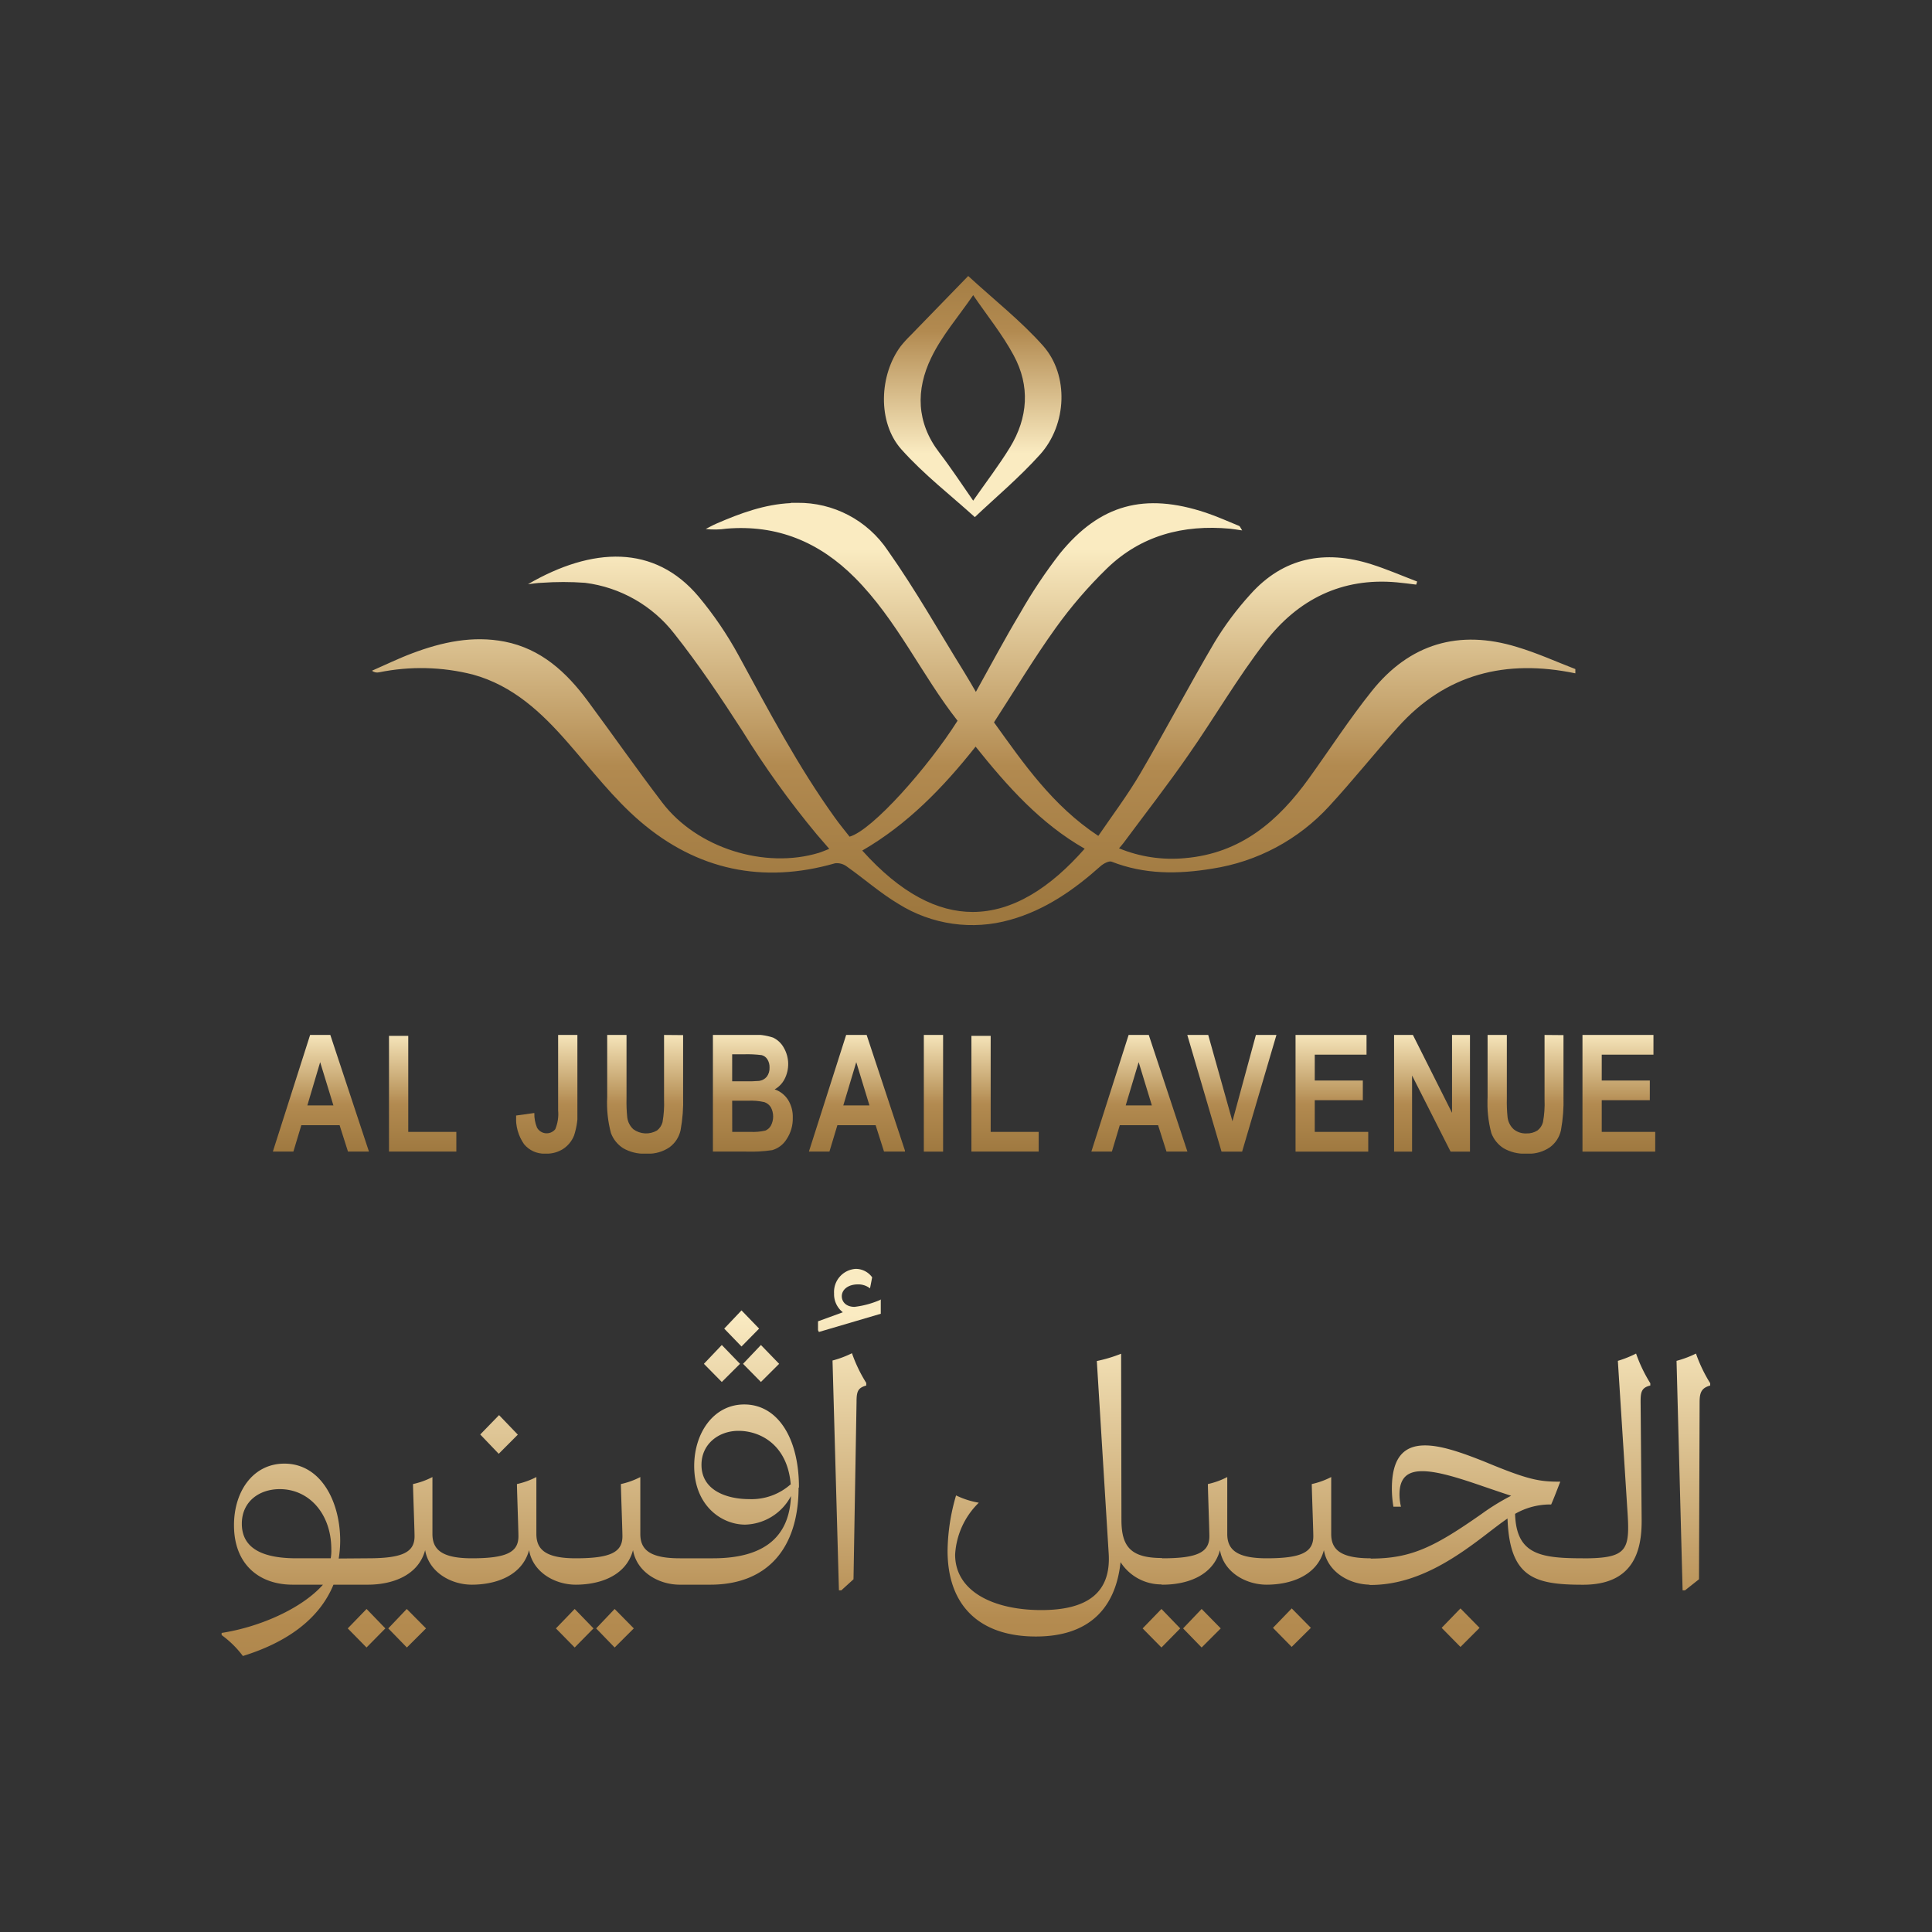 <?xml version="1.0" encoding="UTF-8"?>
<svg xmlns="http://www.w3.org/2000/svg" xmlns:xlink="http://www.w3.org/1999/xlink" id="Layer_1" data-name="Layer 1" width="350" height="350" viewBox="0 0 350 350">
  <rect x="0" y="0" width="350" height="350" fill="#333333" stroke="none"/>
  <defs>
    <clipPath id="clip-path">
      <path d="M156.22,154.08c8.18-4.74,14.63-11.39,20.52-18.82,5.77,7.2,11.75,13.93,19.76,18.49-6.2,7.06-13,11.46-20.3,11.46-6.33,0-13-3.33-20-11.13M143.27,91.14c-4.75.22-9.12,1.83-13.42,3.69-.7.3-1.36.67-2,1a14.23,14.23,0,0,0,3.76-.06c9.18-.76,16.82,2.42,23.26,8.89,7.64,7.67,12.07,17.59,18.6,25.91-5.28,8.34-15.4,19.83-19.56,21-.87-1.12-1.82-2.25-2.67-3.45-6.68-9.29-12-19.41-17.45-29.41a65.5,65.5,0,0,0-7.23-10.63c-8-9.51-19.28-9-30.91-2.25,1-.1,1.71-.24,2.47-.25a54.27,54.27,0,0,1,7.86,0,24.33,24.33,0,0,1,16.17,9.21c4.45,5.61,8.45,11.6,12.34,17.62a164.4,164.4,0,0,0,13.46,18.73c.73.84,1.46,1.68,2.28,2.64-.78.3-1.31.54-1.85.71-9.85,3-22.13-.86-28.4-9.09-4.63-6.07-9-12.33-13.54-18.46-3.83-5.16-8.41-9.4-15-10.7-5.79-1.13-11.35.07-16.76,2.11-2.48.93-4.87,2.1-7.3,3.16a1.54,1.54,0,0,0,1.28.29,38.13,38.13,0,0,1,17,.4c7.28,2,12.46,6.89,17.25,12.38,4.26,4.87,8.24,10.11,13.12,14.27,10.24,8.75,22.15,11.31,35.26,7.54a3,3,0,0,1,2.15.61c3.14,2.22,6.05,4.8,9.34,6.76a25.16,25.16,0,0,0,20.2,2.88c6.33-1.76,11.56-5.41,16.4-9.73.53-.47,1.53-1,2-.81,5.95,2.33,12,2.29,18.2,1.27A36.21,36.21,0,0,0,240.84,146c4.25-4.62,8.18-9.54,12.37-14.23,8.72-9.76,19.66-12.39,32.18-9.79v-.77c-3.52-1.36-7-2.94-10.57-4-10.5-3.23-19.45-.61-26.32,8-4,5-7.57,10.5-11.35,15.76-5.58,7.78-12.38,13.63-22.48,14.49a25.16,25.16,0,0,1-11.95-1.78c.37-.43.62-.7.84-1,3.93-5.3,8-10.52,11.74-15.92,4.73-6.77,8.9-14,13.93-20.49,5.89-7.65,13.84-11.69,23.83-10.77,1.17.1,2.33.27,3.5.41.06-.18.11-.37.17-.56-2.78-1.06-5.51-2.25-8.33-3.14-8.39-2.65-15.91-1.24-21.9,5.48A55.81,55.81,0,0,0,220,116.4c-4.6,7.82-8.83,15.87-13.42,23.71-2.28,3.89-5,7.51-7.61,11.32-8.31-5.48-13.56-13.15-18.9-20.57,3.77-5.82,7.24-11.61,11.16-17.07A80.57,80.57,0,0,1,200.51,103c6.18-6,13.84-8,22.33-7.22.63.06,1.26.18,2.19.31-.34-.52-.4-.75-.54-.81-2-.82-4-1.72-6.06-2.41-11.06-3.67-19.15-1.52-26.4,7.38a91.52,91.52,0,0,0-7.24,10.86c-2.76,4.6-5.28,9.35-8,14.23-.77-1.31-1.4-2.42-2.07-3.5-4.59-7.4-8.87-15-13.89-22.11a19.46,19.46,0,0,0-16.44-8.64q-.56,0-1.11,0" fill="none"></path>
    </clipPath>
    <linearGradient id="linear-gradient" x1="-645.15" y1="-279.85" x2="-643.43" y2="-279.85" gradientTransform="matrix(0, 38.05, 38.05, 0, 10824.46, 24647.47)" gradientUnits="userSpaceOnUse">
      <stop offset="0" stop-color="#faebc1"></stop>
      <stop offset="0.6" stop-color="#b28a50"></stop>
      <stop offset="1" stop-color="#9e783f"></stop>
    </linearGradient>
    <clipPath id="clip-path-2">
      <path d="M170.17,82c-4.18-5.45-4.28-11.39-1.47-17.19,1.92-4,4.92-7.43,7.6-11.34,2.6,3.8,5.33,7.16,7.34,10.91,3,5.54,2.6,11.29-.67,16.66-2,3.27-4.35,6.32-6.67,9.66-2.09-3-4-5.92-6.13-8.7M165,60.71a21.46,21.46,0,0,0-1.82,2c-3.9,5.21-4.25,13.79.09,18.67,4.07,4.57,9,8.37,13.33,12.3,3.59-3.41,8-7.1,11.81-11.33,4.9-5.44,5.26-14.38.56-19.7-4-4.5-8.78-8.25-13.57-12.65L165,60.71" fill="none"></path>
    </clipPath>
    <linearGradient id="linear-gradient-2" x1="-699.38" y1="-308.95" x2="-697.66" y2="-308.95" gradientTransform="matrix(0, -21.46, -21.46, 0, -6453.7, -14926.51)" xlink:href="#linear-gradient"></linearGradient>
    <clipPath id="clip-path-3">
      <path d="M58,192.42l2.4,7.84H55.68Zm-1.82-4.93-6.75,21.13h3.72l1.44-4.78h6.93l1.52,4.78h3.8l-7-21.13Z" fill="none"></path>
    </clipPath>
    <linearGradient id="linear-gradient-3" x1="-604.57" y1="-263.51" x2="-602.85" y2="-263.51" gradientTransform="matrix(0, 13.04, 13.04, 0, 3493.67, 8070.16)" xlink:href="#linear-gradient"></linearGradient>
    <clipPath id="clip-path-4">
      <polygon points="70.47 187.66 70.47 208.63 82.67 208.63 82.67 205.05 73.96 205.05 73.96 187.66 70.47 187.66" fill="none"></polygon>
    </clipPath>
    <linearGradient id="linear-gradient-4" x1="-604.57" y1="-262.92" x2="-602.85" y2="-262.92" gradientTransform="matrix(0, 13.04, 13.04, 0, 3504.39, 8070.16)" xlink:href="#linear-gradient"></linearGradient>
    <clipPath id="clip-path-5">
      <path d="M101.11,187.49v13.65a7.14,7.14,0,0,1-.52,3.43,2,2,0,0,1-3.31-.3,6.42,6.42,0,0,1-.48-2.64l-3.3.46a8.1,8.1,0,0,0,1.43,5.18A4.72,4.72,0,0,0,98.69,209H99a5.48,5.48,0,0,0,3-.85A5.19,5.19,0,0,0,104,205.7a13.58,13.58,0,0,0,.65-4.83V187.49Z" fill="none"></path>
    </clipPath>
    <linearGradient id="linear-gradient-5" x1="-604.57" y1="-262.2" x2="-602.85" y2="-262.2" gradientTransform="matrix(0, 13.04, 13.04, 0, 3517.47, 8070.16)" xlink:href="#linear-gradient"></linearGradient>
    <clipPath id="clip-path-6">
      <path d="M120.3,187.49v11.69a19.06,19.06,0,0,1-.28,4.12,2.79,2.79,0,0,1-1,1.5,3.92,3.92,0,0,1-4.29-.23,3.51,3.51,0,0,1-1.1-2.16,27.6,27.6,0,0,1-.13-3.48V187.49H110v11.27a20.93,20.93,0,0,0,.68,6.51,5.57,5.57,0,0,0,2.21,2.74,7.64,7.64,0,0,0,4,1h.4a6.82,6.82,0,0,0,4-1.17,5.24,5.24,0,0,0,2-3.07,28.85,28.85,0,0,0,.46-6.15v-11.1Z" fill="none"></path>
    </clipPath>
    <linearGradient id="linear-gradient-6" x1="-604.57" y1="-261.62" x2="-602.85" y2="-261.62" gradientTransform="matrix(0, 13.04, 13.04, 0, 3527.85, 8070.16)" xlink:href="#linear-gradient"></linearGradient>
    <clipPath id="clip-path-7">
      <path d="M132.64,199.41h2.83a11.07,11.07,0,0,1,3,.25,2.3,2.3,0,0,1,1.17.92,3.55,3.55,0,0,1,0,3.37,2.06,2.06,0,0,1-1,.87,10,10,0,0,1-2.74.23h-3.25Zm0-8.41h2a20.49,20.49,0,0,1,3.36.15,1.71,1.71,0,0,1,1,.73,2.6,2.6,0,0,1,.41,1.52,2.57,2.57,0,0,1-.5,1.66,2.19,2.19,0,0,1-1.4.76,25.3,25.3,0,0,1-2.57.07h-2.3Zm-3.49-3.51v21.13H135a26.46,26.46,0,0,0,4.89-.26,4.54,4.54,0,0,0,2.62-2,6.69,6.69,0,0,0,1.11-3.9,5.75,5.75,0,0,0-.87-3.23,4.66,4.66,0,0,0-2.41-1.88,4.5,4.5,0,0,0,1.77-1.82,5.93,5.93,0,0,0-.12-5.73,4.34,4.34,0,0,0-1.94-1.83,10.7,10.7,0,0,0-4-.52Z" fill="none"></path>
    </clipPath>
    <linearGradient id="linear-gradient-7" x1="-604.57" y1="-261" x2="-602.85" y2="-261" gradientTransform="matrix(0, 13.04, 13.04, 0, 3539.22, 8070.16)" xlink:href="#linear-gradient"></linearGradient>
    <clipPath id="clip-path-8">
      <path d="M155.12,192.42l2.39,7.84h-4.74Zm-1.83-4.93-6.75,21.13h3.72l1.44-4.78h6.93l1.52,4.78H164L157,187.49Z" fill="none"></path>
    </clipPath>
    <linearGradient id="linear-gradient-8" x1="-604.57" y1="-260.39" x2="-602.85" y2="-260.39" gradientTransform="matrix(0, 13.04, 13.04, 0, 3550.19, 8070.16)" xlink:href="#linear-gradient"></linearGradient>
    <clipPath id="clip-path-9">
      <rect x="167.36" y="187.49" width="3.49" height="21.14" fill="none"></rect>
    </clipPath>
    <linearGradient id="linear-gradient-9" x1="-604.57" y1="-259.95" x2="-602.85" y2="-259.95" gradientTransform="matrix(0, 13.04, 13.04, 0, 3558.25, 8070.16)" xlink:href="#linear-gradient"></linearGradient>
    <clipPath id="clip-path-10">
      <polygon points="175.98 187.66 175.98 208.63 188.17 208.63 188.17 205.05 179.47 205.05 179.47 187.66 175.98 187.66" fill="none"></polygon>
    </clipPath>
    <linearGradient id="linear-gradient-10" x1="-604.57" y1="-259.53" x2="-602.85" y2="-259.53" gradientTransform="matrix(0, 13.04, 13.04, 0, 3565.8, 8070.16)" xlink:href="#linear-gradient"></linearGradient>
    <clipPath id="clip-path-11">
      <path d="M206.28,192.42l2.39,7.84h-4.74Zm-1.82-4.93-6.75,21.13h3.72l1.43-4.78h6.94l1.52,4.78h3.79l-7-21.13Z" fill="none"></path>
    </clipPath>
    <linearGradient id="linear-gradient-11" x1="-604.57" y1="-258.75" x2="-602.85" y2="-258.75" gradientTransform="matrix(0, 13.04, 13.04, 0, 3579.97, 8070.16)" xlink:href="#linear-gradient"></linearGradient>
    <clipPath id="clip-path-12">
      <polygon points="227.52 187.49 223.27 203.13 218.88 187.49 215.09 187.49 221.29 208.63 225.02 208.63 231.24 187.49 227.52 187.49" fill="none"></polygon>
    </clipPath>
    <linearGradient id="linear-gradient-12" x1="-604.57" y1="-258.22" x2="-602.85" y2="-258.22" gradientTransform="matrix(0, 13.04, 13.04, 0, 3589.72, 8070.16)" xlink:href="#linear-gradient"></linearGradient>
    <clipPath id="clip-path-13">
      <polygon points="234.7 187.49 234.7 208.63 247.87 208.63 247.87 205.05 238.18 205.05 238.18 199.31 246.89 199.31 246.89 195.75 238.18 195.75 238.18 191.06 247.56 191.06 247.56 187.49 234.7 187.49" fill="none"></polygon>
    </clipPath>
    <linearGradient id="linear-gradient-13" x1="-604.57" y1="-257.64" x2="-602.85" y2="-257.64" gradientTransform="matrix(0, 13.04, 13.04, 0, 3600.27, 8070.16)" xlink:href="#linear-gradient"></linearGradient>
    <clipPath id="clip-path-14">
      <polygon points="263.05 187.49 263.05 201.6 255.96 187.49 252.55 187.49 252.55 208.63 255.81 208.63 255.81 194.84 262.79 208.63 266.31 208.63 266.31 187.49 263.05 187.49" fill="none"></polygon>
    </clipPath>
    <linearGradient id="linear-gradient-14" x1="-604.57" y1="-257.05" x2="-602.85" y2="-257.05" gradientTransform="matrix(0, 13.04, 13.04, 0, 3610.83, 8070.16)" xlink:href="#linear-gradient"></linearGradient>
    <clipPath id="clip-path-15">
      <polygon points="286.68 187.49 286.68 208.63 299.86 208.63 299.86 205.05 290.17 205.05 290.17 199.31 298.88 199.31 298.88 195.75 290.17 195.75 290.17 191.06 299.54 191.06 299.54 187.49 286.68 187.49" fill="none"></polygon>
    </clipPath>
    <linearGradient id="linear-gradient-15" x1="-604.57" y1="-255.3" x2="-602.85" y2="-255.3" gradientTransform="matrix(0, 13.04, 13.04, 0, 3621.8, 8070.16)" xlink:href="#linear-gradient"></linearGradient>
    <clipPath id="clip-path-16">
      <path d="M279.81,187.49v11.69a18.2,18.2,0,0,1-.29,4.12,2.73,2.73,0,0,1-1,1.5,3.43,3.43,0,0,1-2,.53,3.39,3.39,0,0,1-2.31-.76,3.51,3.51,0,0,1-1.1-2.16,27.6,27.6,0,0,1-.13-3.48V187.49h-3.49v11.27a20.93,20.93,0,0,0,.68,6.51,5.57,5.57,0,0,0,2.21,2.74,7.59,7.59,0,0,0,4,1h.4a6.76,6.76,0,0,0,4-1.17,5.21,5.21,0,0,0,2-3.07,29.53,29.53,0,0,0,.46-6.15v-11.1Z" fill="none"></path>
    </clipPath>
    <linearGradient id="linear-gradient-16" x1="-604.57" y1="-257.4" x2="-602.85" y2="-257.4" gradientTransform="matrix(0, 13.04, 13.04, 0, 3632.34, 8070.16)" xlink:href="#linear-gradient"></linearGradient>
    <linearGradient id="linear-gradient-17" x1="-649.7" y1="-286.83" x2="-647.98" y2="-286.83" gradientTransform="matrix(0, 53.29, 53.29, 0, 15460.52, 34860.72)" gradientUnits="userSpaceOnUse">
      <stop offset="0" stop-color="#faebc2"></stop>
      <stop offset="0.6" stop-color="#b48b50"></stop>
      <stop offset="1" stop-color="#9f7940"></stop>
    </linearGradient>
  </defs>
  <g clip-path="url(#clip-path)">
    <rect x="67.35" y="89.22" width="218.04" height="79.41" fill="url(#linear-gradient)"></rect>
  </g>
  <g clip-path="url(#clip-path-2)">
    <rect x="158.97" y="50" width="34.74" height="43.68" fill="url(#linear-gradient-2)"></rect>
  </g>
  <g clip-path="url(#clip-path-3)">
    <rect x="49.45" y="187.49" width="17.4" height="21.14" fill="url(#linear-gradient-3)"></rect>
  </g>
  <g clip-path="url(#clip-path-4)">
    <rect x="70.47" y="187.66" width="12.2" height="20.96" fill="url(#linear-gradient-4)"></rect>
  </g>
  <g clip-path="url(#clip-path-5)">
    <rect x="93.5" y="187.49" width="11.1" height="21.5" fill="url(#linear-gradient-5)"></rect>
  </g>
  <g clip-path="url(#clip-path-6)">
    <rect x="109.96" y="187.49" width="13.83" height="21.5" fill="url(#linear-gradient-6)"></rect>
  </g>
  <g clip-path="url(#clip-path-7)">
    <rect x="129.15" y="187.49" width="14.52" height="21.14" fill="url(#linear-gradient-7)"></rect>
  </g>
  <g clip-path="url(#clip-path-8)">
    <rect x="146.54" y="187.49" width="17.4" height="21.14" fill="url(#linear-gradient-8)"></rect>
  </g>
  <g clip-path="url(#clip-path-9)">
    <rect x="167.36" y="187.49" width="3.49" height="21.14" fill="url(#linear-gradient-9)"></rect>
  </g>
  <g clip-path="url(#clip-path-10)">
    <rect x="175.98" y="187.66" width="12.2" height="20.96" fill="url(#linear-gradient-10)"></rect>
  </g>
  <g clip-path="url(#clip-path-11)">
    <rect x="197.71" y="187.49" width="17.4" height="21.14" fill="url(#linear-gradient-11)"></rect>
  </g>
  <g clip-path="url(#clip-path-12)">
    <rect x="215.09" y="187.49" width="16.15" height="21.14" fill="url(#linear-gradient-12)"></rect>
  </g>
  <g clip-path="url(#clip-path-13)">
    <rect x="234.7" y="187.49" width="13.18" height="21.14" fill="url(#linear-gradient-13)"></rect>
  </g>
  <g clip-path="url(#clip-path-14)">
    <rect x="252.55" y="187.49" width="13.75" height="21.14" fill="url(#linear-gradient-14)"></rect>
  </g>
  <g clip-path="url(#clip-path-15)">
    <rect x="286.68" y="187.49" width="13.18" height="21.14" fill="url(#linear-gradient-15)"></rect>
  </g>
  <g clip-path="url(#clip-path-16)">
    <rect x="269.47" y="187.49" width="13.83" height="21.5" fill="url(#linear-gradient-16)"></rect>
  </g>
  <path d="M66.62,282.3v4.78H60.41C57.82,293.4,51.83,297.58,44,300a18,18,0,0,0-3.85-3.79v-.39c7.09-1.1,14.62-4.51,18.36-8.74H53c-6,0-10.61-3.63-10.61-10.77,0-6.16,3.47-11.16,9.13-11.16,6.59,0,10.11,6.82,10.11,14a20.27,20.27,0,0,1-.27,3.19Zm-12.92,0h6.21a7.51,7.51,0,0,0,.11-1.65c0-6.38-4-10.88-9.34-10.88-3.79,0-6.87,2.31-6.87,6.26C43.81,280.93,48.32,282.3,53.7,282.3ZM63,295l3.41-3.52L69.81,295l-3.41,3.46Zm15.34-17.1c0,2.86,1.76,4.4,7.15,4.4v4.78c-3.85,0-7.81-2.31-8.47-6.26-1.26,4.67-6.05,6.26-10.39,6.26-.55,0-1.32-.44-1.32-2.36s.77-2.42,1.32-2.42c6.32,0,8.47-1.1,8.47-4,0-1-.28-8.52-.28-9.45a14.05,14.05,0,0,0,3.52-1.27Zm-8,17.1,3.35-3.52L77.18,295l-3.47,3.46Zm26.83-17.1c0,2.86,1.75,4.4,7.14,4.4v4.78c-3.85,0-7.8-2.31-8.46-6.26-1.27,4.67-6.05,6.26-10.39,6.26-.55,0-1.32-.44-1.32-2.36s.77-2.42,1.32-2.42c6.32,0,8.46-1.1,8.46-4,0-1-.27-8.52-.27-9.45a14.34,14.34,0,0,0,3.52-1.27Zm-3.36-18-3.46,3.47L87,259.87l3.41-3.51ZM100.71,295l3.4-3.52,3.41,3.52-3.41,3.46ZM116,277.9c0,2.86,1.76,4.4,7.15,4.4v4.78c-3.85,0-7.81-2.31-8.47-6.26-1.26,4.67-6,6.26-10.39,6.26-.55,0-1.32-.44-1.32-2.36s.77-2.42,1.32-2.42c6.32,0,8.47-1.1,8.47-4,0-1-.28-8.52-.28-9.45a14.05,14.05,0,0,0,3.52-1.27Zm-8,17.1,3.35-3.52,3.47,3.52-3.47,3.46Zm36.67-25.51c0,10.94-5.61,17.59-16,17.59h-5.61c-.55,0-1.32-.44-1.32-2.36s.77-2.42,1.32-2.42h6.11c9.62,0,13.85-4.18,14.12-11.27a9.67,9.67,0,0,1-8.3,5.17c-4.29,0-9.23-3.46-9.23-10.61,0-6,3.52-11.16,9.07-11.16C140.83,254.43,144.74,260.42,144.74,269.49Zm-1.43-.66c-.61-7.09-5.5-9.62-9.46-9.62-3.57,0-6.7,2.37-6.7,6.16,0,4.78,4.83,6.21,8.63,6.21A10.66,10.66,0,0,0,143.31,268.83Zm-9.18-21.76-3.3,3.29-3.24-3.29,3.24-3.41Zm3.46-6.38-3.19,3.24-3.13-3.24,3.13-3.3Zm.33,9.67-3.24-3.29,3.24-3.41,3.3,3.41Zm21.71-15v2.64l-11.21,3.3-.16-.33v-1.6l4.5-1.64a4.14,4.14,0,0,1-1.59-3.41,4.19,4.19,0,0,1,3.9-4.45A3.65,3.65,0,0,1,158,231.4l-.39,2a3.4,3.4,0,0,0-2.2-.72c-1.76,0-2.91.94-2.91,2.15,0,1,.77,1.92,2.31,1.92A16.44,16.44,0,0,0,159.63,235.41Zm-8.74,11.11a18.42,18.42,0,0,0,3.52-1.32,26.44,26.44,0,0,0,2.59,5.38V251c-1.54.44-1.76,1.1-1.76,3l-.55,32.1-2.2,2h-.44Zm52.34,28.85c0,4.84,1.65,6.93,7.36,6.93v4.78A8.77,8.77,0,0,1,203,283c-.88,8.25-5.61,13.47-15.34,13.47-9.89,0-16-5.28-16-15.56a37,37,0,0,1,1.54-10,15.35,15.35,0,0,0,4.12,1.32,14.23,14.23,0,0,0-4.29,9.4c0,6.7,7,10.05,15.61,10.05,8.25,0,12.65-3.07,12.21-10.22l-2.15-34.9a26.05,26.05,0,0,0,4.4-1.32ZM207,295l3.41-3.52,3.4,3.52-3.4,3.46Zm15.33-17.1c0,2.86,1.76,4.4,7.15,4.4v4.78c-3.85,0-7.81-2.31-8.47-6.26-1.26,4.67-6,6.26-10.38,6.26-.55,0-1.32-.44-1.32-2.36s.77-2.42,1.32-2.42c6.32,0,8.46-1.1,8.46-4,0-1-.27-8.52-.27-9.45a14.13,14.13,0,0,0,3.51-1.27Zm-8,17.1,3.36-3.52,3.46,3.52-3.46,3.46Zm26.83-17.1c0,2.86,1.76,4.4,7.15,4.4v4.78c-3.85,0-7.81-2.31-8.47-6.26-1.26,4.67-6.05,6.26-10.39,6.26-.55,0-1.32-.44-1.32-2.36s.77-2.42,1.32-2.42c6.32,0,8.47-1.1,8.47-4,0-1-.28-8.52-.28-9.45a14.2,14.2,0,0,0,3.52-1.27Zm-10.55,17,3.4-3.52,3.47,3.52L234,298.35Zm56.17-12.59v4.78c-8.79,0-13.3-1.26-13.68-12-1.05.72-2.2,1.6-3.41,2.53-5.83,4.51-12.92,9.51-21.38,9.51-.55,0-1.32-.44-1.32-2.36s.77-2.42,1.32-2.42c7.36,0,11.54-2.09,20.17-8.14a40.73,40.73,0,0,1,5.28-3.24c-1.38-.44-3-1-5.06-1.7-4.62-1.6-8.36-2.75-11.05-2.75s-4.12,1.21-4.12,4.23a9.46,9.46,0,0,0,.27,2.2h-1.37a19.74,19.74,0,0,1-.28-3.24c0-5.55,2.09-7.86,6-7.86,2.8,0,6.32,1.15,10.93,3,7.92,3.3,9.84,3.57,13.58,3.57-.6,1.54-1.15,3-1.65,4.13a12.74,12.74,0,0,0-6.54,1.7C274.69,281.59,279,282.3,286.78,282.3Zm-25.61,12.59,3.41-3.52,3.46,3.52-3.46,3.46Zm36.23-19.57c.05,5.88-1.65,11.76-10.61,11.76-.55,0-1.32-.44-1.32-2.36s.77-2.42,1.32-2.42c8.3,0,8.52-1.59,8-9.12l-1.7-26.66a19.83,19.83,0,0,0,3.3-1.32,26.92,26.92,0,0,0,2.58,5.38V251c-1.65.39-1.76,1.27-1.76,3Zm6.32-28.8a18.94,18.94,0,0,0,3.52-1.32,26.92,26.92,0,0,0,2.58,5.38V251c-1.54.44-1.92,1.21-1.92,3l-.11,32.1-2.53,2h-.44Z" fill="url(#linear-gradient-17)"></path>
</svg>
